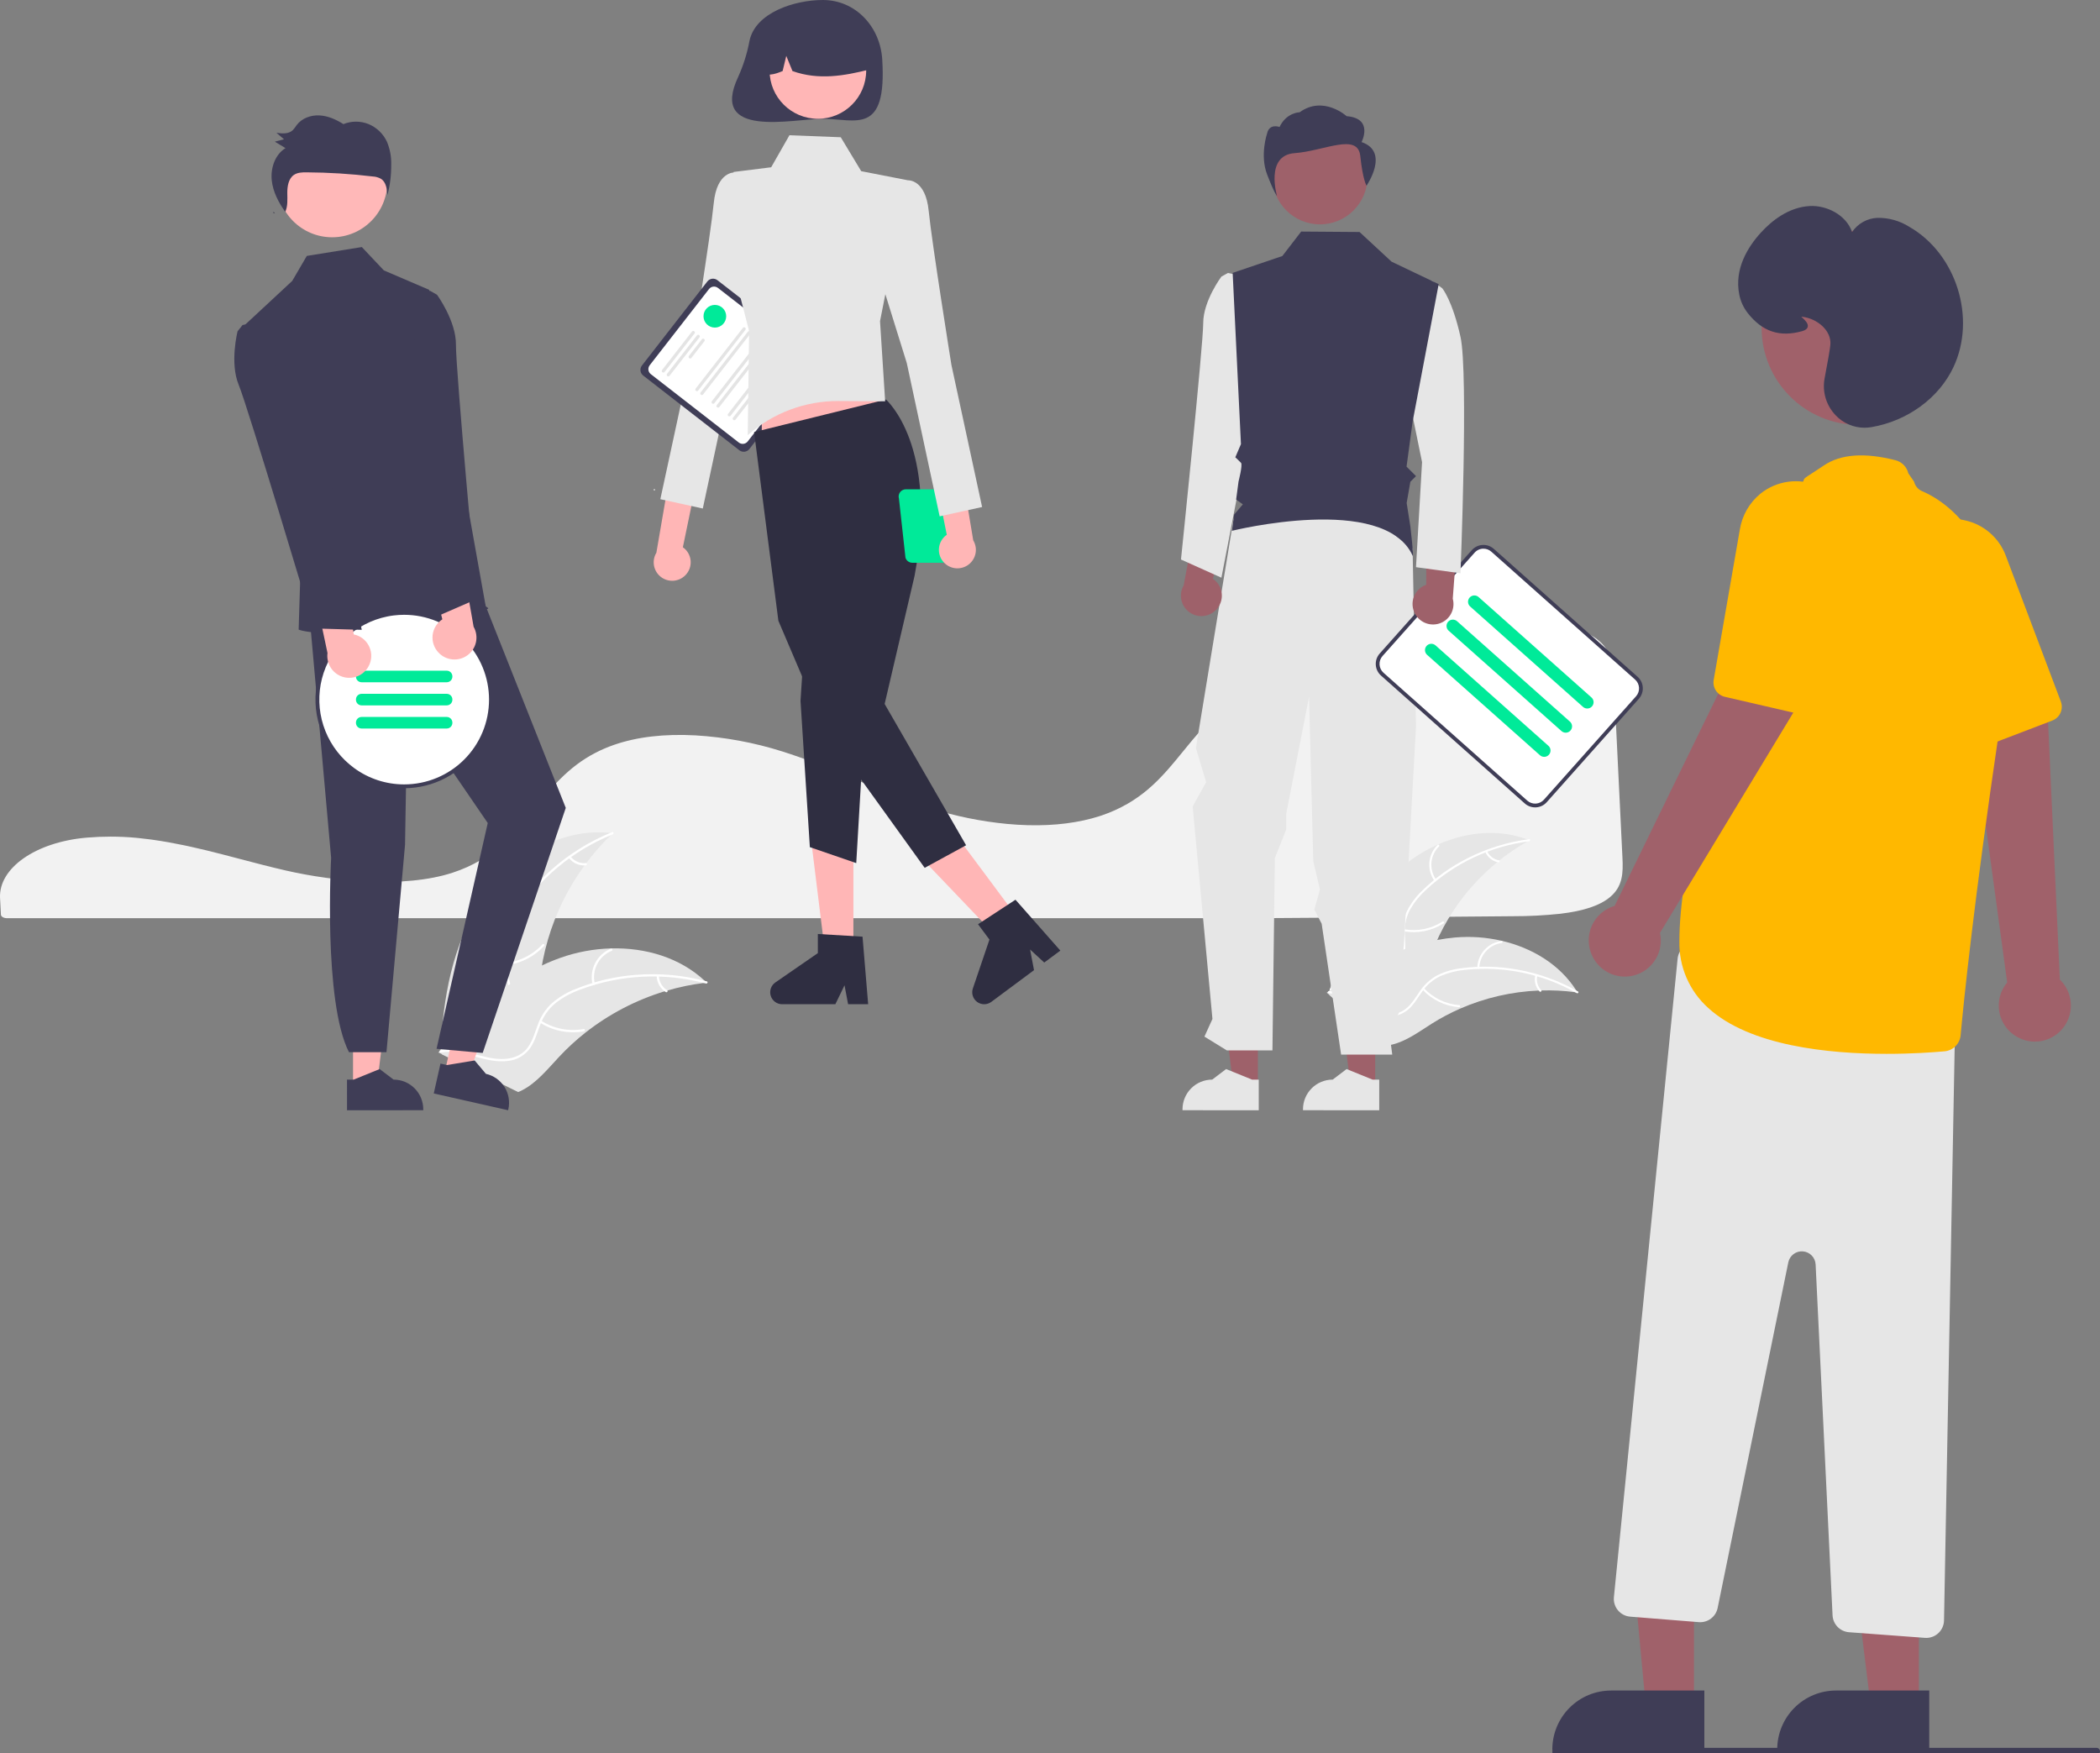<svg xmlns="http://www.w3.org/2000/svg" width="418" height="349" viewBox="0 0 418 349" fill="none"><rect x="0" y="0" width="418" height="349" fill="#808080" stroke="none"/><g clip-path="url(#clip0_687_5827)"><path d="M22.006 166.536C20.454 166.536 18.898 166.6 17.378 166.729L17.157 166.747C7.078 167.638 -0.294 172.804 0.009 178.764L0.068 179.841C0.106 180.523 0.147 181.255 0.181 182.068C0.2 182.469 0.747 182.776 1.428 182.776H249.344C266.823 182.67 284.239 182.537 301.105 182.379C304.269 182.386 307.43 182.222 310.575 181.889C315.262 181.335 318.516 180.236 320.522 178.529H320.522C323.017 176.414 323.096 173.749 322.945 170.739C322.638 164.66 322.333 158.275 322.029 151.909C321.76 146.298 321.493 140.702 321.225 135.345C321.06 132.166 320.692 129.359 317.859 127.215C314.788 124.895 309.188 123.719 301.214 123.719C301.117 123.719 301.022 123.719 300.924 123.72C275.933 123.809 251.17 132.396 239.306 145.089C237.94 146.551 236.667 148.116 235.436 149.629C233.617 151.865 231.736 154.177 229.492 156.244C228.277 157.378 226.962 158.402 225.565 159.303C225.469 159.369 225.358 159.441 225.242 159.508C224.975 159.682 224.696 159.849 224.424 159.999C222.833 160.917 221.156 161.679 219.417 162.274L219.241 162.333C219.109 162.38 218.966 162.427 218.823 162.47C217.818 162.793 216.775 163.071 215.73 163.296C211.207 164.293 206.065 164.531 200.446 164.006C195.286 163.51 190.192 162.472 185.249 160.911C180.046 159.267 175.176 157.218 170.466 155.237C168.397 154.366 166.257 153.466 164.12 152.614C163.718 152.453 163.323 152.296 162.922 152.139C160.312 151.123 157.946 150.283 155.688 149.573C150.095 147.805 144.305 146.734 138.449 146.382C132.233 146.042 126.756 146.683 122.173 148.284C120.909 148.723 119.679 149.253 118.491 149.869C113.063 152.686 109.716 156.844 106.48 160.865C102.455 165.866 98.292 171.039 90.072 173.72C80.587 176.817 66.743 175.53 56.947 173.293C53.868 172.589 50.792 171.78 47.818 170.997C46.616 170.681 45.414 170.367 44.211 170.055C41.847 169.445 39.912 168.977 38.122 168.583L37.556 168.457C37.241 168.389 36.925 168.32 36.604 168.255C34.478 167.809 32.498 167.458 30.549 167.182L30.087 167.115C29.163 166.993 28.298 166.891 27.449 166.806L27.111 166.773C25.449 166.615 23.729 166.536 22.006 166.536Z" fill="#F2F2F2"></path><path d="M278.367 173.188C285.343 166.906 295.719 163.747 304.422 167.269C295.494 172.223 288.607 180.173 284.98 189.713C283.594 193.397 282.437 197.638 279.029 199.611C276.908 200.838 274.27 200.898 271.893 200.306C269.515 199.713 267.335 198.525 265.186 197.35L264.574 197.336C267.32 188.362 271.391 179.47 278.367 173.188Z" fill="#E6E6E6"></path><path d="M304.374 167.46C296.665 168.456 289.467 171.853 283.8 177.17C282.56 178.293 281.505 179.604 280.673 181.056C279.909 182.496 279.544 184.114 279.617 185.742C279.655 187.262 279.87 188.812 279.537 190.315C279.355 191.081 279.014 191.8 278.534 192.426C278.055 193.051 277.449 193.568 276.755 193.943C275.052 194.921 273.098 195.229 271.177 195.465C269.045 195.726 266.825 195.964 264.979 197.159C264.755 197.304 264.543 196.949 264.767 196.804C267.979 194.724 272.043 195.481 275.497 194.093C277.109 193.445 278.535 192.308 279.04 190.589C279.481 189.085 279.261 187.487 279.21 185.948C279.115 184.361 279.411 182.774 280.071 181.327C280.826 179.838 281.829 178.489 283.037 177.336C285.715 174.697 288.792 172.496 292.155 170.813C295.982 168.871 300.113 167.597 304.37 167.046C304.633 167.012 304.635 167.426 304.374 167.46Z" fill="white"></path><path d="M285.524 175.351C284.76 174.28 284.402 172.972 284.514 171.662C284.626 170.351 285.201 169.123 286.135 168.197C286.325 168.01 286.624 168.296 286.434 168.483C285.563 169.344 285.028 170.488 284.926 171.708C284.824 172.929 285.162 174.145 285.879 175.139C286.034 175.355 285.678 175.565 285.524 175.351Z" fill="white"></path><path d="M279.496 184.974C282.145 185.443 284.874 184.897 287.138 183.445C287.362 183.301 287.574 183.657 287.35 183.8C284.991 185.307 282.151 185.87 279.395 185.375C279.133 185.328 279.235 184.927 279.496 184.974Z" fill="white"></path><path d="M296.015 169.418C296.224 169.894 296.548 170.311 296.958 170.631C297.368 170.95 297.851 171.164 298.364 171.251C298.627 171.295 298.524 171.695 298.263 171.652C297.697 171.553 297.163 171.317 296.71 170.964C296.256 170.612 295.895 170.154 295.66 169.63C295.633 169.583 295.626 169.527 295.639 169.474C295.653 169.421 295.685 169.376 295.731 169.346C295.778 169.319 295.835 169.311 295.888 169.324C295.941 169.337 295.987 169.371 296.015 169.418Z" fill="white"></path><path d="M314.005 197.565C313.84 197.542 313.675 197.519 313.508 197.499C311.287 197.205 309.046 197.091 306.807 197.159C306.634 197.161 306.459 197.167 306.286 197.174C300.894 197.396 295.589 198.616 290.642 200.773C288.675 201.633 286.775 202.641 284.961 203.789C282.455 205.375 279.864 207.293 277.063 207.94C276.771 208.011 276.476 208.063 276.178 208.098L264.604 198.082C264.589 198.046 264.572 198.013 264.557 197.977L264.076 197.598C264.166 197.532 264.26 197.466 264.349 197.4C264.401 197.362 264.455 197.326 264.507 197.288C264.542 197.263 264.578 197.238 264.608 197.214C264.62 197.205 264.632 197.197 264.641 197.191C264.672 197.167 264.702 197.147 264.731 197.126C265.256 196.754 265.785 196.385 266.318 196.019C266.32 196.017 266.32 196.017 266.325 196.016C270.356 193.19 274.708 190.852 279.29 189.051C279.427 189 279.567 188.945 279.71 188.898C281.773 188.131 283.896 187.534 286.057 187.113C287.241 186.886 288.435 186.719 289.636 186.613C292.739 186.345 295.865 186.566 298.9 187.269C304.949 188.671 310.482 191.99 313.759 197.167C313.843 197.299 313.924 197.43 314.005 197.565Z" fill="#E6E6E6"></path><path d="M313.853 197.689C307.099 193.846 299.304 192.227 291.577 193.063C289.91 193.214 288.277 193.626 286.739 194.284C285.261 194.974 283.995 196.047 283.073 197.391C282.187 198.627 281.425 199.994 280.254 200.993C279.647 201.496 278.941 201.865 278.181 202.076C277.422 202.286 276.626 202.334 275.847 202.216C273.898 201.973 272.152 201.044 270.476 200.076C268.616 199.001 266.701 197.855 264.507 197.699C264.241 197.68 264.286 197.269 264.551 197.288C268.369 197.56 271.158 200.61 274.752 201.579C276.429 202.032 278.253 201.982 279.691 200.913C280.95 199.978 281.737 198.57 282.623 197.31C283.504 195.986 284.696 194.897 286.094 194.139C287.594 193.404 289.208 192.93 290.867 192.737C294.595 192.241 298.378 192.335 302.077 193.014C306.303 193.766 310.369 195.235 314.099 197.357C314.33 197.488 314.083 197.82 313.853 197.689Z" fill="white"></path><path d="M294.049 192.648C294.085 191.333 294.587 190.074 295.466 189.095C296.345 188.116 297.543 187.481 298.847 187.304C299.111 187.269 299.178 187.677 298.913 187.712C297.699 187.875 296.583 188.467 295.766 189.38C294.949 190.293 294.486 191.468 294.46 192.692C294.454 192.959 294.043 192.912 294.049 192.648Z" fill="white"></path><path d="M283.438 196.705C285.271 198.674 287.778 199.88 290.461 200.082C290.727 200.102 290.682 200.513 290.416 200.494C287.625 200.277 285.018 199.017 283.116 196.965C282.935 196.769 283.258 196.511 283.438 196.705Z" fill="white"></path><path d="M305.999 194.223C305.879 194.729 305.887 195.257 306.021 195.759C306.156 196.261 306.413 196.722 306.77 197.1C306.954 197.293 306.63 197.551 306.448 197.359C306.055 196.94 305.772 196.43 305.622 195.876C305.472 195.322 305.46 194.739 305.587 194.179C305.595 194.125 305.623 194.076 305.665 194.042C305.708 194.008 305.761 193.991 305.816 193.995C305.87 194.002 305.92 194.029 305.954 194.072C305.988 194.114 306.005 194.169 305.999 194.223Z" fill="white"></path><path d="M95.752 179.436C101.464 170.777 111.682 164.514 121.972 165.862C113.802 173.642 108.649 184.059 107.425 195.271C106.969 199.596 106.912 204.455 103.816 207.512C101.889 209.414 99.085 210.212 96.377 210.239C93.669 210.267 91.007 209.602 88.381 208.942L87.723 209.097C88.161 198.736 90.04 188.094 95.752 179.436Z" fill="#E6E6E6"></path><path d="M121.973 166.079C114.005 169.287 107.252 174.922 102.672 182.184C101.658 183.73 100.894 185.426 100.409 187.209C99.993 188.962 100.053 190.794 100.585 192.515C101.048 194.13 101.709 195.729 101.771 197.428C101.791 198.298 101.625 199.163 101.287 199.965C100.948 200.767 100.443 201.488 99.806 202.082C98.257 203.602 96.253 204.475 94.264 205.26C92.056 206.133 89.748 207.004 88.106 208.796C87.907 209.013 87.582 208.692 87.781 208.475C90.637 205.357 95.195 205.037 98.502 202.592C100.046 201.451 101.254 199.838 101.316 197.86C101.369 196.129 100.689 194.48 100.206 192.849C99.662 191.178 99.537 189.399 99.841 187.668C100.234 185.865 100.931 184.143 101.902 182.574C104.032 179.007 106.71 175.798 109.837 173.062C113.39 169.921 117.454 167.41 121.853 165.638C122.126 165.528 122.243 165.97 121.973 166.079Z" fill="white"></path><path d="M104.008 179.759C102.894 178.826 102.147 177.527 101.902 176.094C101.657 174.661 101.93 173.188 102.671 171.938C102.822 171.686 103.222 171.908 103.071 172.161C102.378 173.324 102.124 174.696 102.355 176.03C102.586 177.363 103.286 178.571 104.329 179.434C104.556 179.621 104.234 179.946 104.008 179.759Z" fill="white"></path><path d="M100.242 191.728C103.205 191.493 105.972 190.15 107.989 187.968C108.189 187.751 108.514 188.072 108.315 188.288C106.211 190.556 103.33 191.947 100.245 192.185C99.951 192.207 99.949 191.75 100.242 191.728Z" fill="white"></path><path d="M113.578 170.497C113.934 170.948 114.396 171.303 114.924 171.532C115.451 171.76 116.027 171.853 116.6 171.804C116.894 171.778 116.895 172.235 116.603 172.261C115.97 172.313 115.334 172.208 114.751 171.958C114.168 171.707 113.654 171.317 113.257 170.822C113.215 170.779 113.192 170.721 113.191 170.661C113.191 170.601 113.213 170.543 113.254 170.499C113.297 170.456 113.355 170.432 113.415 170.432C113.476 170.431 113.534 170.455 113.578 170.497Z" fill="white"></path><path d="M140.655 195.599C140.472 195.621 140.29 195.642 140.105 195.667C137.648 195.97 135.22 196.471 132.844 197.166C132.659 197.217 132.473 197.271 132.29 197.327C126.585 199.064 121.251 201.844 116.561 205.526C114.696 206.992 112.945 208.599 111.324 210.331C109.085 212.724 106.848 215.496 104.032 216.967C103.74 217.123 103.439 217.262 103.129 217.381L87.963 209.887C87.937 209.853 87.909 209.822 87.883 209.788L87.264 209.516C87.341 209.421 87.423 209.324 87.501 209.229C87.545 209.173 87.593 209.12 87.638 209.064C87.669 209.028 87.7 208.992 87.726 208.957C87.736 208.945 87.746 208.933 87.755 208.924C87.781 208.889 87.808 208.86 87.832 208.829C88.291 208.285 88.754 207.744 89.221 207.204C89.223 207.201 89.223 207.201 89.228 207.199C92.802 203.099 96.75 199.262 101.156 196.146C101.288 196.052 101.422 195.955 101.562 195.864C103.556 194.47 105.66 193.242 107.854 192.191C109.057 191.619 110.288 191.108 111.543 190.661C114.787 189.511 118.192 188.879 121.633 188.787C128.493 188.604 135.335 190.616 140.281 195.242C140.407 195.36 140.531 195.477 140.655 195.599Z" fill="#E6E6E6"></path><path d="M140.526 195.775C132.232 193.542 123.445 193.978 115.413 197.021C113.673 197.645 112.041 198.54 110.579 199.672C109.191 200.82 108.135 202.32 107.523 204.014C106.92 205.582 106.485 207.256 105.511 208.65C105.002 209.356 104.349 209.947 103.595 210.384C102.842 210.82 102.004 211.093 101.138 211.183C98.985 211.465 96.859 210.956 94.798 210.387C92.509 209.755 90.142 209.062 87.751 209.505C87.462 209.558 87.395 209.106 87.684 209.053C91.843 208.282 95.676 210.768 99.79 210.806C101.709 210.824 103.646 210.264 104.887 208.72C105.972 207.371 106.422 205.645 107.019 204.052C107.592 202.391 108.564 200.895 109.849 199.695C111.249 198.492 112.843 197.537 114.564 196.868C118.413 195.302 122.485 194.351 126.63 194.049C131.359 193.678 136.117 194.118 140.697 195.351C140.981 195.427 140.808 195.851 140.526 195.775Z" fill="white"></path><path d="M117.941 195.889C117.613 194.473 117.8 192.986 118.467 191.695C119.135 190.404 120.24 189.392 121.585 188.84C121.858 188.729 122.043 189.147 121.77 189.258C120.516 189.77 119.487 190.713 118.868 191.916C118.249 193.12 118.08 194.505 118.394 195.822C118.461 196.108 118.008 196.173 117.941 195.889Z" fill="white"></path><path d="M107.724 203.178C110.232 204.774 113.249 205.367 116.175 204.838C116.465 204.785 116.531 205.237 116.242 205.29C113.196 205.835 110.057 205.212 107.451 203.545C107.203 203.386 107.477 203.02 107.724 203.178Z" fill="white"></path><path d="M131.163 194.251C131.176 194.825 131.331 195.388 131.614 195.887C131.898 196.387 132.302 196.808 132.789 197.113C133.039 197.269 132.765 197.635 132.516 197.48C131.98 197.141 131.535 196.675 131.22 196.123C130.905 195.572 130.73 194.952 130.711 194.318C130.704 194.258 130.72 194.198 130.756 194.15C130.791 194.102 130.844 194.069 130.903 194.058C130.963 194.05 131.024 194.065 131.073 194.101C131.121 194.138 131.154 194.191 131.163 194.251Z" fill="white"></path><path d="M136.404 114.521C136.783 114.144 137.075 113.689 137.259 113.187C137.443 112.685 137.514 112.149 137.469 111.617C137.423 111.085 137.261 110.569 136.994 110.106C136.727 109.643 136.362 109.244 135.924 108.937L141.894 80.064L135.453 82.094L130.65 110.027C130.183 110.796 130.015 111.71 130.177 112.595C130.34 113.479 130.821 114.274 131.53 114.828C132.239 115.382 133.127 115.657 134.026 115.6C134.924 115.543 135.77 115.159 136.404 114.521Z" fill="#FFB6B6"></path><path d="M150.203 37.341L146.213 34.331C146.213 34.331 142.694 34.082 142.071 40.425C141.447 46.768 137.544 71.112 137.544 71.112L131.439 99.37L139.89 101.224L146.429 70.729L152.975 49.69L150.203 37.341Z" fill="#E6E6E6"></path><path d="M147.164 89.628L128.026 74.757C127.728 74.525 127.535 74.184 127.488 73.809C127.441 73.435 127.544 73.056 127.776 72.758L140.797 56.022C141.03 55.724 141.371 55.531 141.746 55.484C142.121 55.437 142.499 55.541 142.798 55.772L161.935 70.643C162.233 70.876 162.427 71.216 162.474 71.591C162.521 71.966 162.417 72.344 162.186 72.642L149.164 89.378C148.932 89.676 148.591 89.87 148.216 89.917C147.841 89.963 147.463 89.86 147.164 89.628Z" fill="#3F3D56"></path><path d="M147.059 88.089L129.545 74.48C129.28 74.273 129.108 73.971 129.066 73.638C129.025 73.305 129.117 72.97 129.323 72.705L141.127 57.533C141.333 57.269 141.636 57.097 141.969 57.055C142.302 57.013 142.638 57.105 142.903 57.311L160.417 70.921C160.682 71.127 160.854 71.429 160.896 71.762C160.937 72.095 160.845 72.43 160.64 72.695L148.835 87.867C148.629 88.132 148.326 88.304 147.993 88.345C147.66 88.387 147.324 88.295 147.059 88.089Z" fill="white"></path><path d="M131.841 74.094C131.775 74.042 131.732 73.967 131.721 73.883C131.711 73.8 131.734 73.716 131.785 73.65L137.74 65.996C137.792 65.93 137.867 65.887 137.951 65.877C137.992 65.872 138.034 65.875 138.074 65.886C138.114 65.897 138.151 65.915 138.184 65.941C138.217 65.966 138.244 65.998 138.265 66.034C138.285 66.07 138.299 66.11 138.304 66.151C138.309 66.192 138.306 66.234 138.295 66.274C138.284 66.314 138.265 66.352 138.24 66.385L132.285 74.038C132.233 74.104 132.158 74.147 132.074 74.158C131.991 74.168 131.907 74.145 131.841 74.094Z" fill="#E4E4E4"></path><path d="M132.827 74.861C132.761 74.809 132.718 74.734 132.708 74.65C132.697 74.567 132.72 74.483 132.772 74.417L138.726 66.763C138.778 66.697 138.854 66.654 138.937 66.644C139.02 66.633 139.104 66.656 139.17 66.708C139.237 66.759 139.28 66.835 139.29 66.918C139.301 67.001 139.278 67.085 139.226 67.152L133.271 74.805C133.22 74.871 133.144 74.914 133.061 74.925C132.977 74.935 132.893 74.912 132.827 74.861Z" fill="#E4E4E4"></path><path d="M137.188 71.292C137.122 71.24 137.079 71.165 137.069 71.081C137.058 70.998 137.081 70.914 137.133 70.848L139.714 67.53C139.74 67.497 139.771 67.47 139.808 67.449C139.844 67.429 139.883 67.415 139.925 67.41C139.966 67.405 140.008 67.408 140.048 67.419C140.088 67.43 140.126 67.449 140.159 67.474C140.191 67.5 140.219 67.532 140.239 67.568C140.26 67.604 140.273 67.644 140.278 67.685C140.283 67.726 140.28 67.768 140.269 67.808C140.258 67.848 140.239 67.886 140.214 67.918L137.632 71.236C137.581 71.302 137.505 71.345 137.422 71.356C137.339 71.366 137.255 71.343 137.188 71.292Z" fill="#E4E4E4"></path><path d="M138.519 77.802C138.452 77.751 138.409 77.675 138.399 77.592C138.389 77.509 138.412 77.425 138.463 77.359L147.864 65.276C147.889 65.243 147.921 65.216 147.957 65.195C147.993 65.175 148.033 65.161 148.074 65.156C148.116 65.151 148.158 65.154 148.198 65.165C148.238 65.176 148.275 65.195 148.308 65.22C148.341 65.246 148.368 65.278 148.389 65.314C148.409 65.35 148.423 65.389 148.428 65.431C148.433 65.472 148.43 65.514 148.419 65.554C148.408 65.594 148.389 65.631 148.363 65.664L138.963 77.747C138.911 77.813 138.835 77.856 138.752 77.866C138.669 77.877 138.585 77.854 138.519 77.802Z" fill="#E4E4E4"></path><path d="M139.507 78.569C139.441 78.518 139.398 78.442 139.387 78.359C139.377 78.276 139.4 78.192 139.451 78.126L148.852 66.043C148.878 66.01 148.909 65.983 148.946 65.962C148.982 65.942 149.021 65.928 149.063 65.923C149.104 65.918 149.146 65.921 149.186 65.932C149.226 65.943 149.263 65.962 149.296 65.987C149.329 66.013 149.356 66.044 149.377 66.081C149.398 66.117 149.411 66.156 149.416 66.198C149.421 66.239 149.418 66.281 149.407 66.321C149.396 66.361 149.377 66.398 149.352 66.431L139.951 78.514C139.899 78.58 139.824 78.623 139.74 78.633C139.657 78.644 139.573 78.621 139.507 78.569Z" fill="#E4E4E4"></path><path d="M141.747 80.31C141.681 80.259 141.638 80.183 141.627 80.1C141.617 80.017 141.64 79.933 141.691 79.867L151.092 67.784C151.118 67.751 151.15 67.724 151.186 67.703C151.222 67.682 151.262 67.669 151.303 67.664C151.344 67.659 151.386 67.662 151.426 67.673C151.466 67.684 151.504 67.703 151.536 67.728C151.569 67.754 151.597 67.785 151.617 67.822C151.638 67.858 151.651 67.897 151.656 67.939C151.661 67.98 151.658 68.022 151.647 68.062C151.636 68.102 151.618 68.139 151.592 68.172L142.191 80.255C142.139 80.321 142.064 80.364 141.981 80.374C141.897 80.385 141.813 80.362 141.747 80.31Z" fill="#E4E4E4"></path><path d="M142.733 81.077C142.667 81.026 142.624 80.95 142.614 80.867C142.603 80.784 142.626 80.7 142.678 80.633L152.079 68.551C152.104 68.518 152.136 68.49 152.172 68.47C152.208 68.449 152.248 68.436 152.289 68.431C152.331 68.426 152.372 68.429 152.412 68.44C152.452 68.451 152.49 68.47 152.523 68.495C152.556 68.52 152.583 68.552 152.604 68.588C152.624 68.624 152.637 68.664 152.643 68.705C152.648 68.747 152.645 68.788 152.634 68.829C152.623 68.868 152.604 68.906 152.578 68.939L143.177 81.022C143.126 81.088 143.05 81.131 142.967 81.141C142.884 81.151 142.8 81.129 142.733 81.077Z" fill="#E4E4E4"></path><path d="M144.974 82.818C144.907 82.766 144.864 82.691 144.854 82.608C144.844 82.525 144.867 82.441 144.918 82.374L154.319 70.291C154.345 70.259 154.376 70.231 154.412 70.211C154.448 70.19 154.488 70.177 154.53 70.172C154.571 70.167 154.613 70.17 154.653 70.181C154.693 70.192 154.73 70.21 154.763 70.236C154.796 70.261 154.823 70.293 154.844 70.329C154.864 70.365 154.878 70.405 154.883 70.446C154.888 70.488 154.885 70.529 154.874 70.569C154.863 70.609 154.844 70.647 154.819 70.68L145.418 82.763C145.366 82.829 145.29 82.872 145.207 82.882C145.124 82.892 145.04 82.869 144.974 82.818Z" fill="#E4E4E4"></path><path d="M145.962 83.585C145.896 83.533 145.853 83.458 145.842 83.374C145.832 83.291 145.855 83.207 145.906 83.141L155.307 71.058C155.359 70.992 155.435 70.95 155.518 70.939C155.601 70.929 155.685 70.952 155.751 71.004C155.817 71.055 155.86 71.13 155.87 71.213C155.881 71.296 155.858 71.38 155.807 71.447L146.406 83.529C146.354 83.595 146.279 83.638 146.195 83.649C146.112 83.659 146.028 83.636 145.962 83.585Z" fill="#E4E4E4"></path><path d="M130.249 97.617C130.321 97.617 130.379 97.559 130.379 97.487C130.379 97.415 130.321 97.357 130.249 97.357C130.177 97.357 130.119 97.415 130.119 97.487C130.119 97.559 130.177 97.617 130.249 97.617Z" fill="white"></path><path d="M149.178 8.162C148.721 10.615 147.971 13.005 146.946 15.28C141.073 27.696 157.798 23.649 163.774 23.649C170.309 23.649 176.562 27.084 175.607 11.825C175.199 5.307 170.309 0 163.774 0C158.193 0 150.345 2.479 149.178 8.162Z" fill="#3F3D56"></path><path d="M169.866 190.258H164.298L161.648 168.797H169.866V190.258Z" fill="#FFB6B6"></path><path d="M172.806 199.899H168.813L168.1 196.131L166.275 199.899H155.685C155.178 199.899 154.683 199.737 154.275 199.436C153.866 199.135 153.564 198.712 153.413 198.228C153.261 197.743 153.269 197.223 153.435 196.744C153.6 196.264 153.915 195.85 154.333 195.562L162.789 189.725V185.917L171.684 186.447L172.806 199.899Z" fill="#2F2E41"></path><path d="M202.943 183.236L198.476 186.557L183.535 170.915L190.129 166.014L202.943 183.236Z" fill="#FFB6B6"></path><path d="M211.059 189.22L207.855 191.601L205.034 189.003L205.818 193.114L197.321 199.43C196.913 199.732 196.42 199.897 195.912 199.9C195.405 199.902 194.909 199.743 194.499 199.444C194.089 199.145 193.785 198.724 193.631 198.24C193.477 197.757 193.483 197.237 193.646 196.756L196.947 187.03L194.673 183.973L202.127 179.095L211.059 189.22Z" fill="#2F2E41"></path><path d="M151.631 91.486L178.06 87.372L172.804 71.57H151.631V91.486Z" fill="#FFB6B6"></path><path d="M176.348 79.529C176.348 79.529 186.911 88.65 182.037 114.651L176.087 140.127L192.299 168.255L184.055 172.749L164.077 144.999L154.935 123.569L150.1 86.01L176.348 79.529Z" fill="#2F2E41"></path><path d="M159.975 129.676L159.34 139.51L161.2 168.63L170.434 171.807L172.183 141.971L159.975 129.676Z" fill="#2F2E41"></path><path d="M157.136 26.922L167.352 27.32L171.424 34.075L180.714 35.887L175.168 63.924L176.188 79.882L166.938 79.826C160.272 79.785 153.825 82.206 148.835 86.623L149.111 65.908L145.133 50.444L146.027 34.229L153.5 33.296L157.136 26.922Z" fill="#E6E6E6"></path><path d="M162.797 23.646C168.107 23.646 172.412 19.345 172.412 14.038C172.412 8.731 168.107 4.429 162.797 4.429C157.486 4.429 153.182 8.731 153.182 14.038C153.182 19.345 157.486 23.646 162.797 23.646Z" fill="#FFB6B6"></path><path d="M156.266 4.243C157.951 3.216 159.881 2.661 161.854 2.635C163.827 2.609 165.771 3.113 167.482 4.095C169.193 5.076 170.609 6.5 171.582 8.216C172.554 9.931 173.048 11.877 173.011 13.848C168.111 15.078 162.964 16.018 157.739 14.143L156.505 11.125L155.778 14.145C154.187 14.795 152.592 15.345 150.996 14.138C150.931 12.172 151.384 10.224 152.308 8.487C153.233 6.75 154.598 5.287 156.266 4.243Z" fill="#3F3D56"></path><path d="M178.935 99.255L180.231 111.01C180.321 111.304 180.503 111.56 180.75 111.743C180.997 111.925 181.296 112.023 181.603 112.023H187.578C187.885 112.023 188.184 111.925 188.431 111.743C188.678 111.56 188.86 111.304 188.95 111.01L190.024 102.001C190.333 102.152 190.675 102.229 191.02 102.223C191.365 102.217 191.704 102.13 192.009 101.967C192.313 101.805 192.575 101.573 192.772 101.29C192.97 101.007 193.097 100.682 193.144 100.34C193.191 99.998 193.156 99.65 193.042 99.325C192.928 98.999 192.738 98.705 192.489 98.467C192.239 98.229 191.936 98.054 191.605 97.955C191.275 97.857 190.925 97.839 190.586 97.901C190.452 97.743 190.285 97.616 190.097 97.529C189.909 97.442 189.704 97.398 189.497 97.398H180.307C180.082 97.398 179.861 97.451 179.66 97.552C179.46 97.653 179.285 97.8 179.152 97.981C179.018 98.161 178.929 98.371 178.892 98.592C178.854 98.813 178.868 99.041 178.935 99.255ZM190.211 101.391L190.869 99.255C190.945 99.009 190.952 98.746 190.891 98.496C190.919 98.494 190.945 98.487 190.974 98.487C191.386 98.487 191.782 98.651 192.074 98.943C192.366 99.235 192.53 99.63 192.53 100.043C192.53 100.456 192.366 100.852 192.074 101.143C191.782 101.435 191.386 101.599 190.974 101.599C190.706 101.597 190.443 101.526 190.211 101.391Z" fill="#00EA99"></path><path d="M187.945 112.032C187.568 111.653 187.279 111.196 187.097 110.693C186.916 110.191 186.847 109.654 186.896 109.122C186.944 108.59 187.109 108.075 187.378 107.614C187.647 107.152 188.014 106.755 188.454 106.45L182.631 77.547L189.061 79.61L193.722 107.567C194.185 108.339 194.349 109.253 194.182 110.137C194.015 111.021 193.53 111.813 192.818 112.364C192.106 112.914 191.216 113.184 190.318 113.123C189.42 113.062 188.576 112.673 187.945 112.032Z" fill="#FFB6B6"></path><path d="M176.723 38.897L180.713 35.887C180.713 35.887 184.232 35.638 184.855 41.981C185.479 48.324 189.382 72.668 189.382 72.668L195.487 100.926L187.036 102.78L180.497 72.284L173.951 51.246L176.723 38.897Z" fill="#E6E6E6"></path><path d="M142.29 65.208C143.537 65.208 144.548 64.197 144.548 62.951C144.548 61.704 143.537 60.694 142.29 60.694C141.042 60.694 140.031 61.704 140.031 62.951C140.031 64.197 141.042 65.208 142.29 65.208Z" fill="#00EA99"></path><path d="M70.272 216.441L74.979 216.44L77.218 198.298L70.272 198.298L70.272 216.441Z" fill="#FFB6B6"></path><path d="M69.072 214.905L70.397 214.905L75.569 212.803L78.341 214.904C79.908 214.905 81.41 215.526 82.518 216.633C83.626 217.741 84.248 219.242 84.249 220.808V220.999L69.073 221L69.072 214.905Z" fill="#3F3D56"></path><path d="M88.512 213.476L93.103 214.513L99.286 197.309L92.51 195.78L88.512 213.476Z" fill="#FFB6B6"></path><path d="M87.679 211.714L88.971 212.006L94.48 211.094L96.721 213.754L96.721 213.754C98.249 214.099 99.577 215.037 100.414 216.36C101.25 217.684 101.527 219.286 101.182 220.813L101.139 221L86.336 217.66L87.679 211.714Z" fill="#3F3D56"></path><path d="M61.656 123.119L65.912 170.773C65.912 170.773 64.318 199.382 69.463 209.449H76.926L80.621 168.16L81.085 140.447L97.085 163.828L86.894 208.774L96.079 209.595L112.615 160.817L94.448 115.026L61.656 123.119Z" fill="#3F3D56"></path><path d="M66.115 47.231C72.177 47.231 77.091 42.32 77.091 36.262C77.091 30.204 72.177 25.293 66.115 25.293C60.053 25.293 55.139 30.204 55.139 36.262C55.139 42.32 60.053 47.231 66.115 47.231Z" fill="#FFB8B8"></path><path d="M85.409 57.684L76.405 53.823L72.021 49.177L61.071 50.942L58.165 55.92L48.76 64.66L59.779 114.454L59.446 125.329C59.446 125.329 66.499 128.502 97.085 121.196C97.452 121.109 96.684 120.725 96.684 120.725L85.409 57.684Z" fill="#3F3D56"></path><path d="M54.701 42.486C54.624 42.382 54.548 42.277 54.473 42.171C54.443 42.235 54.419 42.3 54.385 42.363L54.701 42.486Z" fill="#2F2E41"></path><path d="M77.032 28.239C76.298 26.642 74.99 25.379 73.367 24.701C71.759 24.053 69.962 24.054 68.354 24.705C66.903 23.789 65.291 23.063 63.593 22.973C61.895 22.883 60.1 23.512 59.054 24.898C58.82 25.264 58.554 25.608 58.261 25.928C57.419 26.706 56.141 26.594 55.023 26.435C55.525 26.864 56.026 27.294 56.528 27.723C55.921 27.882 55.314 28.04 54.707 28.199C55.415 28.628 56.123 29.057 56.832 29.487C54.775 30.72 53.841 33.412 54.088 35.858C54.321 38.172 55.44 40.289 56.776 42.171C57.31 41.046 57.195 39.7 57.186 38.434C57.177 37.095 57.414 35.575 58.487 34.827C59.211 34.323 60.142 34.3 61.015 34.305C65.418 34.329 69.817 34.604 74.189 35.127C74.782 35.153 75.361 35.32 75.876 35.616C76.842 36.275 77.031 37.635 77.128 38.829C77.639 36.858 77.889 34.829 77.871 32.794C77.915 31.233 77.629 29.681 77.032 28.239Z" fill="#3F3D56"></path><path d="M80.449 156.525C89.99 156.525 97.725 148.795 97.725 139.26C97.725 129.725 89.99 121.996 80.449 121.996C70.908 121.996 63.174 129.725 63.174 139.26C63.174 148.795 70.908 156.525 80.449 156.525Z" fill="white"></path><path d="M80.451 121.612C79.562 121.612 78.676 121.679 77.798 121.811C77.349 121.877 76.911 121.961 76.477 122.065C73.29 122.799 70.37 124.403 68.042 126.7C65.715 128.996 64.071 131.893 63.295 135.068C62.519 138.243 62.641 141.572 63.648 144.682C64.654 147.791 66.505 150.561 68.995 152.68C69.291 152.93 69.59 153.172 69.901 153.402C72.142 155.072 74.748 156.186 77.504 156.653C80.261 157.119 83.089 156.925 85.755 156.087C88.422 155.248 90.851 153.788 92.843 151.828C94.835 149.867 96.332 147.462 97.213 144.81C98.093 142.159 98.33 139.336 97.905 136.574C97.48 133.813 96.405 131.192 94.768 128.927C93.132 126.662 90.98 124.818 88.491 123.546C86.002 122.274 83.246 121.611 80.451 121.612ZM80.451 156.141C76.859 156.145 73.36 154.998 70.469 152.868C70.154 152.638 69.851 152.4 69.555 152.147C67.13 150.102 65.33 147.416 64.363 144.395C63.395 141.375 63.299 138.143 64.085 135.071C64.872 131.999 66.509 129.21 68.808 127.025C71.108 124.84 73.978 123.347 77.088 122.717C77.517 122.629 77.948 122.559 78.385 122.506C79.07 122.421 79.76 122.379 80.451 122.379C84.93 122.379 89.227 124.158 92.395 127.323C95.563 130.489 97.342 134.783 97.342 139.26C97.342 143.737 95.563 148.031 92.395 151.197C89.227 154.362 84.93 156.141 80.451 156.141Z" fill="#3F3D56"></path><path d="M71.976 135.807H88.923C89.544 135.807 90.047 135.304 90.047 134.684V134.629C90.047 134.008 89.544 133.505 88.923 133.505H71.976C71.355 133.505 70.852 134.008 70.852 134.629V134.684C70.852 135.304 71.355 135.807 71.976 135.807Z" fill="#00EA99"></path><path d="M71.976 140.411H88.923C89.544 140.411 90.047 139.908 90.047 139.288V139.233C90.047 138.612 89.544 138.109 88.923 138.109H71.976C71.355 138.109 70.852 138.612 70.852 139.233V139.288C70.852 139.908 71.355 140.411 71.976 140.411Z" fill="#00EA99"></path><path d="M71.976 145.015H88.923C89.544 145.015 90.047 144.512 90.047 143.892V143.837C90.047 143.216 89.544 142.713 88.923 142.713H71.976C71.355 142.713 70.852 143.216 70.852 143.837V143.892C70.852 144.512 71.355 145.015 71.976 145.015Z" fill="#00EA99"></path><path d="M273.726 215.855L268.791 215.855L266.443 196.831L273.727 196.832L273.726 215.855Z" fill="#9E616A"></path><path d="M250.378 215.855L245.444 215.855L243.096 196.831L250.379 196.832L250.378 215.855Z" fill="#9E616A"></path><path d="M250.551 221L235.375 220.999V220.808C235.375 219.242 235.997 217.741 237.105 216.633C238.213 215.526 239.715 214.905 241.282 214.904H241.282L244.054 212.803L249.226 214.905L250.551 214.905L250.551 221Z" fill="#E6E6E6"></path><path d="M274.533 221L259.357 220.999V220.808C259.358 219.242 259.98 217.741 261.088 216.633C262.195 215.526 263.698 214.905 265.264 214.904H265.265L268.037 212.803L273.209 214.905L274.534 214.905L274.533 221Z" fill="#E6E6E6"></path><path d="M245.538 103.268L238.038 148.909L240.079 155.71L237.4 160.527L241.334 202.83L239.737 206.343L244.198 209.093H253.276L253.757 170.796L256 165.173V162.074L260.564 138.721L261.405 171.425L262.733 177.057L261.617 181.067L263.075 183.876L266.946 209.927H277.124L276.337 203.866C277.224 203.418 277.936 202.687 278.362 201.79C278.788 200.893 278.904 199.879 278.691 198.909L278.107 196.253L279.435 188.398L281.854 144.577L281.172 109.219L269.265 100.12L245.538 103.268Z" fill="#E6E6E6"></path><path d="M262.732 44.66C267.955 44.66 272.189 40.429 272.189 35.209C272.189 29.989 267.955 25.758 262.732 25.758C257.509 25.758 253.275 29.989 253.275 35.209C253.275 40.429 257.509 44.66 262.732 44.66Z" fill="#9E616A"></path><path d="M242.069 121.38C242.481 120.955 242.794 120.445 242.987 119.886C243.18 119.327 243.248 118.733 243.186 118.144C243.125 117.556 242.934 116.989 242.629 116.482C242.324 115.975 241.912 115.541 241.421 115.211L245.099 101.313L238.013 103.695L235.607 116.527C235.107 117.388 234.94 118.403 235.138 119.379C235.336 120.354 235.885 121.224 236.681 121.822C237.478 122.42 238.466 122.706 239.459 122.624C240.452 122.543 241.381 122.1 242.069 121.38Z" fill="#9E616A"></path><path d="M245.939 54.653L244.418 54.338L243.121 55.055C243.121 55.055 239.498 59.883 239.498 64.308C239.498 68.733 235.07 111.376 235.07 111.376L243.121 114.996L249.562 81.606L245.939 54.653Z" fill="#E6E6E6"></path><path d="M271.014 28.28C271.014 28.28 273.487 23.554 268.046 23.125C268.046 23.125 263.407 18.919 258.678 22.356C258.678 22.356 256.099 22.356 254.689 25.273C254.689 25.273 252.66 24.504 252.214 26.561C252.214 26.561 250.73 30.857 252.214 34.724C253.699 38.59 254.192 39.02 254.192 39.02C254.192 39.02 251.753 30.914 257.69 30.484C263.626 30.054 270.27 26.347 270.765 31.072C271.259 35.798 272.004 36.962 272.004 36.962C272.004 36.962 276.703 30.213 271.014 28.28Z" fill="#3F3D56"></path><path d="M305.559 160.528C304.845 160.529 304.156 160.266 303.625 159.79L275.005 134.33C274.428 133.816 274.079 133.094 274.034 132.323C273.989 131.552 274.252 130.794 274.766 130.217L293.1 109.633C293.614 109.057 294.337 108.708 295.108 108.663C295.88 108.618 296.638 108.881 297.216 109.394L325.836 134.855C326.413 135.368 326.763 136.09 326.808 136.862C326.853 137.633 326.589 138.39 326.075 138.967L307.741 159.551C307.487 159.837 307.179 160.071 306.834 160.238C306.489 160.405 306.115 160.501 305.732 160.522C305.674 160.526 305.617 160.528 305.559 160.528Z" fill="white"></path><path d="M305.559 160.715C304.799 160.716 304.066 160.436 303.5 159.93L274.88 134.47C274.266 133.923 273.895 133.154 273.847 132.333C273.799 131.513 274.079 130.707 274.625 130.092L292.96 109.509C293.507 108.895 294.276 108.524 295.097 108.476C295.918 108.429 296.725 108.708 297.34 109.254L325.96 134.715C326.575 135.261 326.947 136.03 326.995 136.851C327.042 137.672 326.762 138.478 326.215 139.092L307.88 159.675C307.61 159.98 307.282 160.229 306.915 160.406C306.548 160.584 306.15 160.687 305.743 160.71C305.681 160.713 305.62 160.715 305.559 160.715ZM295.278 109.22C294.946 109.219 294.618 109.289 294.314 109.424C294.011 109.56 293.74 109.759 293.519 110.007L275.185 130.59C274.771 131.056 274.559 131.668 274.595 132.29C274.631 132.913 274.913 133.495 275.378 133.91L303.998 159.37C304.229 159.576 304.498 159.734 304.79 159.835C305.082 159.937 305.391 159.98 305.699 159.962C306.008 159.944 306.31 159.865 306.588 159.731C306.866 159.596 307.115 159.408 307.321 159.177L325.655 138.594C326.07 138.128 326.283 137.517 326.246 136.894C326.21 136.271 325.928 135.689 325.462 135.274L296.842 109.814C296.412 109.43 295.855 109.219 295.278 109.22Z" fill="#3F3D56"></path><path d="M315.936 141.034C315.627 141.034 315.329 140.921 315.098 140.715L292.633 120.73C292.508 120.62 292.407 120.487 292.334 120.338C292.262 120.188 292.219 120.026 292.209 119.861C292.199 119.695 292.222 119.529 292.277 119.372C292.331 119.216 292.416 119.071 292.526 118.947C292.637 118.823 292.77 118.723 292.92 118.65C293.069 118.578 293.232 118.536 293.397 118.527C293.563 118.518 293.729 118.541 293.886 118.596C294.042 118.651 294.187 118.736 294.31 118.847L316.776 138.832C316.967 139.002 317.102 139.226 317.163 139.474C317.224 139.723 317.207 139.984 317.116 140.222C317.025 140.461 316.863 140.667 316.653 140.812C316.442 140.957 316.192 141.034 315.936 141.034Z" fill="#00EA99"></path><path d="M311.652 145.845C311.343 145.845 311.045 145.732 310.814 145.526L288.348 125.541C288.225 125.431 288.124 125.297 288.052 125.148C287.98 124.999 287.937 124.837 287.928 124.672C287.918 124.507 287.941 124.341 287.996 124.185C288.05 124.029 288.135 123.885 288.245 123.761C288.355 123.637 288.489 123.537 288.638 123.464C288.787 123.392 288.949 123.35 289.114 123.341C289.279 123.331 289.445 123.354 289.602 123.409C289.758 123.463 289.902 123.548 290.026 123.658L312.492 143.643C312.683 143.813 312.818 144.037 312.878 144.285C312.939 144.534 312.923 144.794 312.832 145.033C312.741 145.272 312.579 145.478 312.368 145.623C312.158 145.767 311.908 145.845 311.652 145.845Z" fill="#00EA99"></path><path d="M307.366 150.656C307.057 150.656 306.759 150.543 306.528 150.337L284.062 130.352C283.938 130.242 283.837 130.108 283.765 129.959C283.693 129.81 283.651 129.648 283.641 129.483C283.631 129.318 283.654 129.152 283.709 128.995C283.763 128.839 283.848 128.695 283.958 128.571C284.068 128.447 284.202 128.346 284.351 128.274C284.5 128.202 284.662 128.16 284.828 128.151C284.993 128.141 285.159 128.164 285.316 128.219C285.472 128.273 285.616 128.358 285.74 128.468L308.206 148.454C308.397 148.624 308.532 148.848 308.592 149.096C308.653 149.344 308.637 149.605 308.546 149.844C308.455 150.083 308.293 150.288 308.083 150.433C307.872 150.578 307.622 150.656 307.366 150.656Z" fill="#00EA99"></path><path d="M281.675 122.2C281.387 121.684 281.215 121.11 281.173 120.521C281.13 119.931 281.217 119.339 281.429 118.786C281.64 118.234 281.969 117.734 282.395 117.323C282.82 116.912 283.33 116.598 283.889 116.406L283.914 102.03L290.147 106.153L289.169 119.172C289.431 120.133 289.331 121.156 288.888 122.048C288.446 122.94 287.691 123.639 286.768 124.013C285.844 124.386 284.815 124.407 283.877 124.073C282.938 123.739 282.155 123.073 281.675 122.2Z" fill="#9E616A"></path><path d="M282.251 58.592L285.036 55.91L287.082 57.386C287.082 57.386 289.095 59.799 290.705 67.04C292.315 74.282 290.705 114.108 290.705 114.108L281.849 112.901L283.057 91.982L279.434 74.282L282.251 58.592Z" fill="#E6E6E6"></path><path d="M286.365 56.564L276.983 52.085L270.613 46.181L258.997 46.094L255.25 50.962L245.358 54.32L247.007 88.408L245.883 91.029C245.883 91.029 246.666 91.736 247.024 92.132C247.382 92.527 246.529 95.838 246.529 95.838L246.049 99.439L247.382 100.391L245.649 102.436L245.219 105.66C245.219 105.66 275.463 98.148 281.177 110.593C281.479 111.25 280.736 104.824 280.736 104.824L279.992 100.12L280.73 95.897L281.854 94.774L279.969 92.89L281.177 83.95L286.365 56.564Z" fill="#3F3D56"></path><path d="M73.595 132.135C73.828 131.544 73.928 130.909 73.889 130.275C73.85 129.642 73.672 129.024 73.368 128.466C73.064 127.909 72.642 127.424 72.13 127.047C71.619 126.67 71.031 126.41 70.408 126.285L68.324 110.99L62.281 116.269L65.187 129.984C65.046 131.044 65.298 132.118 65.897 133.004C66.495 133.89 67.398 134.526 68.435 134.791C69.471 135.056 70.569 134.932 71.52 134.443C72.471 133.953 73.209 133.132 73.595 132.135Z" fill="#FFB8B8"></path><path d="M49.919 64.381L48.281 64.694L47.291 65.94C47.291 65.94 45.689 72.218 47.514 76.606C49.338 80.993 62.53 125.097 62.53 125.097L72.006 125.372L64.624 89.613L49.919 64.381Z" fill="#3F3D56"></path><path d="M87.274 129.891C86.837 129.43 86.507 128.878 86.307 128.275C86.107 127.673 86.042 127.033 86.115 126.403C86.189 125.772 86.4 125.165 86.734 124.625C87.068 124.085 87.516 123.624 88.048 123.276L84.275 108.308L91.852 110.954L94.273 124.762C94.799 125.693 94.966 126.784 94.741 127.83C94.516 128.875 93.915 129.801 93.053 130.433C92.19 131.066 91.125 131.36 90.06 131.26C88.995 131.16 88.004 130.673 87.274 129.891Z" fill="#FFB8B8"></path><path d="M83.963 58.201L85.6 57.882L86.984 58.669C86.984 58.669 90.812 63.897 90.756 68.648C90.7 73.4 94.914 119.239 94.914 119.239L86.225 123.024L79.732 87.094L83.963 58.201Z" fill="#3F3D56"></path></g><g clip-path="url(#clip1_687_5827)"><path d="M401.408 206.354C400.506 205.831 399.729 205.116 399.132 204.26C398.535 203.404 398.132 202.427 397.953 201.398C397.773 200.369 397.821 199.313 398.093 198.305C398.364 197.297 398.853 196.36 399.525 195.562L392.092 141.105L407.576 141.867L410.007 194.984C411.271 196.204 412.045 197.846 412.182 199.6C412.318 201.353 411.808 203.096 410.748 204.498C409.688 205.899 408.151 206.863 406.43 207.205C404.709 207.547 402.922 207.244 401.408 206.354Z" fill="#A0616A"></path><path d="M409.7 142.589C409.382 142.964 408.976 143.252 408.517 143.427L394.602 148.75C393.903 149.017 393.129 149.006 392.438 148.718C391.747 148.431 391.192 147.888 390.888 147.203L378.561 119.439C377.378 116.863 377.177 113.943 377.995 111.229C378.601 109.291 379.716 107.554 381.224 106.199C382.732 104.844 384.577 103.922 386.564 103.529C388.093 103.214 389.671 103.236 391.19 103.595C393.01 104.001 394.7 104.857 396.107 106.083C397.515 107.309 398.595 108.867 399.25 110.617L410.209 139.655C410.393 140.145 410.443 140.676 410.353 141.191C410.264 141.707 410.038 142.19 409.7 142.589Z" fill="#FFB800"></path><path d="M337.187 339.269H327.559L324.066 301.874L337.187 302.05V339.269Z" fill="#A0616A"></path><path d="M320.682 336.512H339.247V348.229H308.988C308.988 345.122 310.22 342.141 312.413 339.944C314.605 337.746 317.579 336.512 320.679 336.512H320.682Z" fill="#3F3D56"></path><path d="M381.95 339.269H372.322L367.742 302.05H381.952L381.95 339.269Z" fill="#A0616A"></path><path d="M365.445 336.512H384.01V348.229H353.752C353.752 345.122 354.984 342.141 357.176 339.944C359.369 337.746 362.342 336.512 365.443 336.512H365.445Z" fill="#3F3D56"></path><path d="M383.159 326.027L368.039 324.905C367.179 324.841 366.371 324.464 365.768 323.845C365.165 323.226 364.809 322.408 364.766 321.544L361.395 251.706C361.362 251.036 361.087 250.401 360.621 249.92C360.154 249.439 359.529 249.144 358.862 249.093C358.194 249.041 357.531 249.235 356.996 249.638C356.461 250.041 356.092 250.626 355.957 251.283L341.892 320.08C341.718 320.927 341.241 321.68 340.552 322.199C339.863 322.718 339.008 322.967 338.148 322.899L324.479 321.803C324.016 321.766 323.565 321.638 323.152 321.427C322.739 321.215 322.371 320.924 322.071 320.57C321.77 320.216 321.541 319.806 321.398 319.363C321.255 318.921 321.201 318.455 321.238 317.991C321.24 317.968 321.242 317.944 321.244 317.921L333.925 190.827C333.975 190.33 334.129 189.849 334.377 189.416C334.625 188.983 334.961 188.608 335.364 188.314C335.767 188.021 336.227 187.816 336.715 187.713C337.202 187.61 337.706 187.612 338.192 187.718L386.415 198.225C387.214 198.401 387.927 198.847 388.434 199.49C388.941 200.132 389.211 200.93 389.198 201.749L386.953 322.561C386.935 323.487 386.556 324.37 385.897 325.019C385.238 325.669 384.352 326.034 383.427 326.037C383.338 326.036 383.249 326.033 383.159 326.027Z" fill="#E6E6E6"></path><path d="M369.931 84.561C380.583 84.561 389.219 75.906 389.219 65.23C389.219 54.553 380.583 45.898 369.931 45.898C359.278 45.898 350.643 54.553 350.643 65.23C350.643 75.906 359.278 84.561 369.931 84.561Z" fill="#A0616A"></path><path d="M340.006 200.629C338.151 198.962 336.679 196.912 335.69 194.621C334.701 192.329 334.22 189.85 334.278 187.354C334.278 159.569 358.274 97.491 359.026 95.558C359.096 95.091 359.729 94.89 363.054 92.641C366.379 90.392 371.171 90.044 377.299 91.613C377.922 91.773 378.49 92.101 378.94 92.562C379.39 93.022 379.705 93.598 379.851 94.225L380.991 95.876C381.091 96.295 381.287 96.684 381.564 97.013C381.842 97.342 382.192 97.601 382.588 97.77C387.53 99.857 403.24 109.48 397.886 145.697C392.914 179.339 390.896 199.121 390.259 206.069C390.184 206.894 389.823 207.665 389.239 208.25C388.655 208.835 387.884 209.195 387.062 209.269C384.638 209.486 380.479 209.776 375.529 209.776C364.042 209.773 348.291 208.222 340.006 200.629Z" fill="#FFB800"></path><path d="M316.956 190.335C316.498 189.397 316.25 188.37 316.23 187.326C316.21 186.281 316.419 185.245 316.842 184.291C317.265 183.336 317.892 182.486 318.678 181.8C319.464 181.114 320.391 180.61 321.393 180.322L345.497 130.953L357.931 140.233L330.42 185.696C330.791 187.415 330.521 189.212 329.659 190.744C328.798 192.277 327.405 193.439 325.745 194.011C324.086 194.583 322.274 194.525 320.655 193.847C319.035 193.17 317.719 191.92 316.958 190.335H316.956Z" fill="#A0616A"></path><path d="M359.292 142.022C358.82 142.156 358.322 142.168 357.845 142.058L343.33 138.706C342.601 138.538 341.964 138.096 341.55 137.472C341.137 136.847 340.978 136.087 341.106 135.349L346.31 105.41C346.759 102.61 348.215 100.073 350.404 98.276C351.983 97.005 353.876 96.186 355.881 95.903C357.887 95.62 359.931 95.884 361.8 96.668C363.244 97.26 364.542 98.16 365.604 99.306C366.889 100.66 367.817 102.313 368.304 104.117C368.791 105.921 368.821 107.819 368.392 109.637L361.348 139.868C361.228 140.378 360.975 140.847 360.613 141.226C360.251 141.605 359.795 141.879 359.292 142.022Z" fill="#FFB800"></path><path d="M365.415 82.696C364.477 81.736 363.783 80.563 363.395 79.276C363.007 77.99 362.935 76.629 363.185 75.308C363.858 71.784 364.253 69.476 364.328 68.636C364.584 65.766 361.688 63.441 358.823 63.069C358.712 63.054 358.619 63.044 358.542 63.038C358.612 63.109 358.693 63.183 358.762 63.25C359.306 63.762 359.984 64.4 359.822 65.058C359.725 65.454 359.364 65.736 358.718 65.917C354.237 67.173 350.785 66.019 347.856 62.283C347.033 61.222 346.467 59.983 346.203 58.664C345.154 53.505 347.949 49.107 350.479 46.327C352.566 44.034 355.948 41.252 360.213 41.012C363.529 40.827 367.474 42.74 368.651 46.187C369.208 45.361 369.949 44.676 370.816 44.187C371.683 43.697 372.651 43.417 373.644 43.368C375.909 43.319 378.138 43.94 380.051 45.154C389.404 50.523 393.423 63.314 388.828 73.085C385.938 79.232 379.676 83.807 372.486 85.027C372.036 85.103 371.58 85.142 371.124 85.142C370.057 85.141 369.001 84.923 368.019 84.503C367.037 84.084 366.15 83.47 365.41 82.699L365.415 82.696Z" fill="#3F3D56"></path><path d="M280.17 349.325H417.299C417.486 349.325 417.664 349.251 417.796 349.119C417.928 348.987 418.002 348.807 418.002 348.62C418.002 348.433 417.928 348.254 417.796 348.122C417.664 347.99 417.486 347.916 417.299 347.916H280.17C279.984 347.916 279.805 347.99 279.673 348.122C279.541 348.254 279.467 348.433 279.467 348.62C279.467 348.807 279.541 348.987 279.673 349.119C279.805 349.251 279.984 349.325 280.17 349.325Z" fill="#3F3D56"></path></g><defs><clipPath id="clip0_687_5827"><rect width="327" height="221" fill="white"></rect></clipPath><clipPath id="clip1_687_5827"><rect width="109" height="308" fill="white" transform="translate(309 41)"></rect></clipPath></defs></svg>
